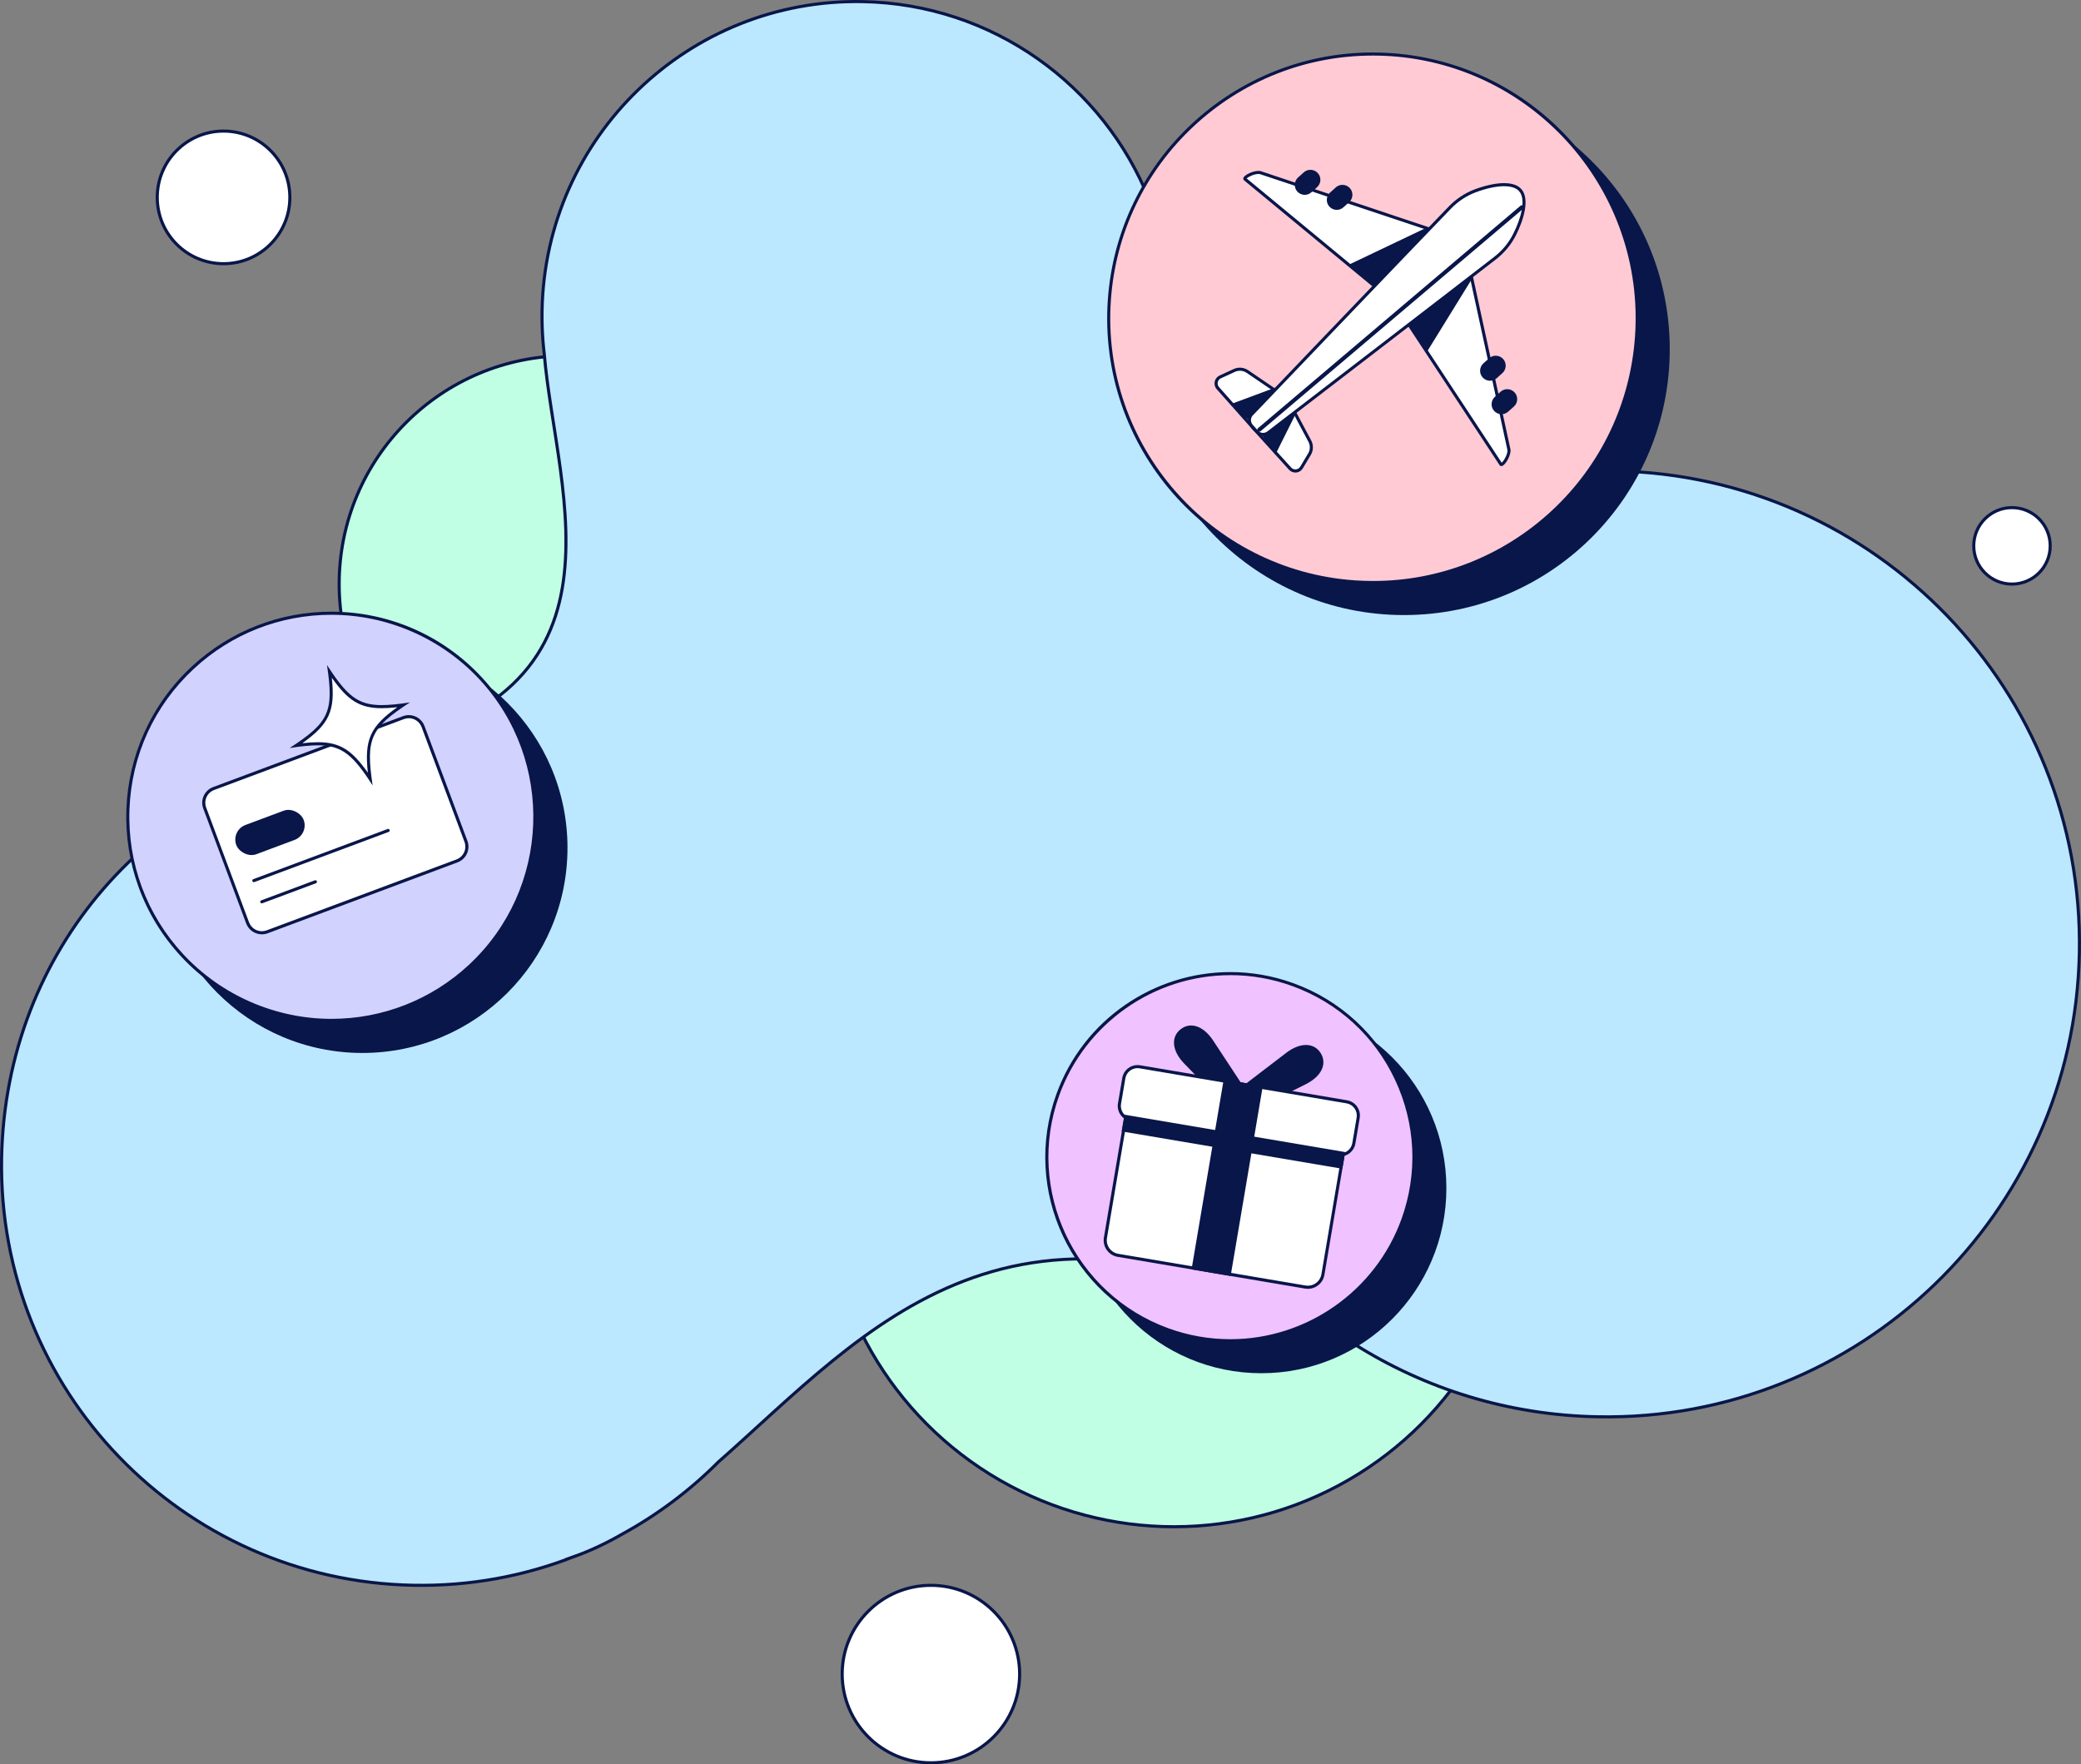 <?xml version="1.0" encoding="UTF-8"?><svg id="Layer_2" xmlns="http://www.w3.org/2000/svg" viewBox="0 0 671.73 569.47"><rect x="0" y="0" width="671.73" height="569.47" fill="#808080" stroke="none"/><defs><style>.cls-1{fill:#ffcad4;}.cls-1,.cls-2,.cls-3,.cls-4,.cls-5{stroke-width:0px;}.cls-2{fill:#091649;}.cls-6,.cls-7,.cls-3{fill:#fff;}.cls-6,.cls-7,.cls-8,.cls-9{stroke:#091649;}.cls-6,.cls-7,.cls-9{stroke-miterlimit:10;}.cls-7,.cls-8{stroke-linecap:round;}.cls-8{fill:#C0FFE4;stroke-linejoin:round;}.cls-9{fill:#BBE8FE;}.cls-4{fill:#d2d2ff;}.cls-5{fill:#f0c2ff;}</style></defs><g id="ppl"><circle class="cls-8" cx="183.19" cy="188.52" r="73.71"/><circle class="cls-8" cx="378.95" cy="380.12" r="112.66"/><path class="cls-9" d="m521.4,152c-6.32-.12-12.55.16-18.68.79,0,0,.02,0,.02,0-.23.03-.45.05-.68.07-.07,0-.14.01-.2.02-78.26,8.69-113.3-43.65-130.89-88.38h0C356.27,27.65,320.59,1.3,278.44.52c-56.1-1.04-102.43,43.59-103.47,99.69-.06,3.32.04,6.59.29,9.83,0,0,0,0,0,0,0,.03,0,.07.01.1.1,1.31.23,2.62.39,3.92,3.8,45.85,32.61,113.46-62.61,128.64C49.24,252.86,1.77,306.89.52,373.71c-1.39,74.8,58.12,136.57,132.92,137.96,18.23.34,35.68-2.95,51.68-9.18,0,0-.01,0-.01,0,5.43-1.92,10.65-4.41,15.73-7.33,11.42-6.25,21.86-14.09,30.99-23.24,48.14-42.39,95.06-100.88,205.41-38.04,0,0,0,0,0,0,22.76,14.36,49.61,22.88,78.48,23.41,84.3,1.57,153.91-65.5,155.48-149.81,1.57-84.3-65.5-153.91-149.81-155.48Z"/><circle class="cls-2" cx="453.19" cy="112.73" r="85.79"/><circle class="cls-2" cx="116.97" cy="273.65" r="66.21"/><circle class="cls-2" cx="407.15" cy="383.5" r="59.73"/><path class="cls-1" d="m443.27,188.02c-1.97,0-3.98-.07-5.95-.21-46.92-3.23-82.46-44.04-79.22-90.96,3.07-44.54,40.41-79.43,85-79.43,1.97,0,3.98.07,5.95.21,46.92,3.23,82.46,44.04,79.22,90.96-3.07,44.54-40.41,79.43-85,79.43Z"/><path class="cls-2" d="m443.1,16.93v1c1.96,0,3.95.07,5.91.2,46.64,3.22,81.98,43.78,78.76,90.42-1.49,21.57-11.02,41.54-26.85,56.26-15.75,14.64-36.23,22.71-57.66,22.71-1.96,0-3.95-.07-5.92-.2-46.64-3.22-81.98-43.78-78.76-90.42,1.49-21.56,11.02-41.54,26.85-56.25,15.75-14.64,36.23-22.71,57.66-22.71v-1m0,0c-44.69,0-82.38,34.64-85.5,79.9-3.26,47.27,32.42,88.23,79.69,91.49,2.01.14,4,.21,5.99.21,44.69,0,82.38-34.64,85.5-79.9,3.26-47.27-32.42-88.23-79.69-91.49-2.01-.14-4-.21-5.99-.21h0Z"/><path class="cls-3" d="m418.14,152.01c-.66,0-1.26-.27-1.71-.76l-11.8-13.03,11.27-8.81,6.89,12.94c.35.65.52,1.39.5,2.14-.02.74-.23,1.47-.61,2.11l-2.56,4.29c-.42.7-1.16,1.12-1.98,1.12Z"/><path class="cls-2" d="m415.74,130.17l6.61,12.42c.31.58.46,1.23.45,1.89-.02.66-.2,1.3-.54,1.86l-2.56,4.29c-.33.55-.91.88-1.56.88-.52,0-.99-.21-1.34-.59l-11.44-12.63,10.38-8.11m.32-1.52l-12.16,9.51,12.16,13.43c.56.62,1.32.92,2.08.92.94,0,1.88-.47,2.41-1.37l2.56-4.29c.43-.71.66-1.52.68-2.35.02-.83-.17-1.65-.56-2.38l-7.17-13.47h0Z"/><polygon class="cls-2" points="418.65 132.77 411.69 146.71 407.47 140.59 418.65 132.77"/><path class="cls-3" d="m401.92,57.84c-.14-.12-.12-.17-.1-.24.27-.75,2.74-1.95,4.43-1.95.24,0,.45.03.61.08l53.95,18.01-17.45,18.34-41.45-34.23Z"/><path class="cls-2" d="m406.25,56.15c.24,0,.38.03.45.05l53.21,17.76-16.58,17.43-40.91-33.79c.53-.55,2.41-1.45,3.83-1.45m0-1c-2.23,0-6.03,1.93-4.65,3.08l41.81,34.53,18.31-19.24-54.7-18.26c-.22-.07-.48-.1-.76-.1h0Z"/><path class="cls-3" d="m393.13,125.28c-.49-.55-.69-1.28-.53-2.01.15-.72.62-1.31,1.3-1.62l4.54-2.09c.56-.26,1.18-.39,1.8-.39.12,0,.24,0,.36.01.74.06,1.45.31,2.07.73l12.13,8.24-9.98,10.25-11.68-13.14Z"/><path class="cls-2" d="m400.24,119.67h0c.11,0,.21,0,.32.01.65.05,1.29.28,1.83.65l11.63,7.91-9.19,9.44-11.33-12.73c-.38-.43-.54-1.01-.42-1.57.12-.57.49-1.03,1.01-1.27l4.54-2.09c.5-.23,1.04-.35,1.59-.35m0-1c-.69,0-1.38.15-2.01.44l-4.54,2.09c-1.71.79-2.18,3.01-.93,4.42l12.04,13.54,10.77-11.07-12.62-8.58c-.69-.47-1.48-.75-2.31-.82-.13-.01-.27-.02-.4-.02h0Z"/><path class="cls-3" d="m407.58,140.22c-.73-.04-1.39-.36-1.88-.9l-1.71-1.9c-.48-.54-.73-1.24-.69-1.96s.36-1.39.9-1.88c.54-.56,51.29-53.62,63.77-66.54,2.36-2.45,5.13-4.28,8.23-5.44,3.42-1.28,6.73-1.99,9.33-1.99,2.4,0,4.14.58,5.18,1.74,2.57,2.86.75,9.31-1.82,14.39-1.49,2.95-3.61,5.5-6.3,7.59-14.2,11.01-72.43,55.73-73.01,56.18-.53.47-1.18.71-1.85.71h-.15Z"/><path class="cls-2" d="m485.52,60.11c2.25,0,3.87.53,4.81,1.57,2.4,2.67.6,8.9-1.89,13.83-1.45,2.88-3.53,5.38-6.16,7.42-14.2,11.01-72.43,55.73-73.01,56.18l-.03.02-.03.02c-.41.36-.94.57-1.49.57-.04,0-.08,0-.12,0-.59-.03-1.14-.29-1.53-.73l-1.71-1.9c-.39-.44-.59-1.02-.56-1.61.03-.59.29-1.14.73-1.54l.03-.02.02-.03c.51-.53,51.26-53.59,63.75-66.51,2.31-2.39,5.02-4.18,8.04-5.32,3.36-1.26,6.61-1.96,9.15-1.96m0-1c-2.96,0-6.45.88-9.5,2.02-3.19,1.2-6.04,3.11-8.41,5.56-12.63,13.07-63.75,66.52-63.75,66.52-.63.57-1.01,1.37-1.06,2.23-.05.85.25,1.69.81,2.32l1.71,1.91c.57.63,1.37,1.01,2.22,1.06.06,0,.12,0,.17,0,.79,0,1.56-.29,2.15-.82,0,0,58.65-45.04,73.02-56.18,2.69-2.09,4.9-4.72,6.44-7.76,2.62-5.19,4.53-11.84,1.74-14.95-1.23-1.37-3.23-1.9-5.55-1.9h0Z"/><path class="cls-3" d="m406.46,138.84l-.13-.1.04-.16,84.77-71.82.1-.03s.07.02.1.05c.02.03.04.07.03.1,0,.04-.02.07-.05.1l-84.77,71.82-.1.03Z"/><path class="cls-2" d="m491.47,67.16h0,0m-.23-.92c-.15,0-.3.05-.41.15l-84.77,71.82c-.1.08-.17.19-.2.32-.03.12-.03.26,0,.38.04.12.12.23.22.31.1.08.23.12.35.13.01,0,.02,0,.04,0,.15,0,.3-.05.42-.15l84.77-71.82c.13-.11.21-.27.22-.44.01-.17-.04-.34-.15-.47-.11-.13-.27-.21-.44-.23-.02,0-.04,0-.05,0h0Z"/><polygon class="cls-2" points="460.56 73.44 435.4 85.43 443.47 91.83 460.56 73.44"/><polygon class="cls-2" points="411.74 125.07 397.14 130.49 402.76 135.35 411.74 125.07"/><path class="cls-2" d="m425.39,55.88h0c-1.19-1.32-3.22-1.43-4.54-.25l-1.84,1.65c-1.32,1.19-1.43,3.22-.25,4.54h0c1.19,1.32,3.22,1.43,4.54.25l1.84-1.65c1.32-1.19,1.43-3.22.25-4.54Z"/><path class="cls-2" d="m435.73,60.73h0c-1.19-1.32-3.22-1.43-4.54-.25l-1.84,1.65c-1.32,1.19-1.43,3.22-.25,4.54h0c1.19,1.32,3.22,1.43,4.54.25l1.84-1.65c1.32-1.19,1.43-3.22.25-4.54Z"/><path class="cls-3" d="m484.59,149.93s-.08,0-.16-.13l-29.55-44.9,20.11-15.37,12.08,55.59c.18.91-.57,2.9-1.54,4.09-.44.53-.77.72-.93.72h0Z"/><path class="cls-2" d="m474.67,90.41l11.91,54.8c.22,1.11-1.1,3.56-1.85,4.13l-29.17-44.32,19.12-14.61m.64-1.75l-21.11,16.13,29.81,45.29c.16.25.36.36.58.36,1.29,0,3.3-3.72,2.96-5.42l-12.24-56.36h0Z"/><polygon class="cls-2" points="475.25 89.82 460.62 113.53 455.13 104.82 475.25 89.82"/><path class="cls-2" d="m484.38,126.43l-1.84,1.65c-1.32,1.19-1.43,3.22-.25,4.54h0c1.19,1.32,3.22,1.43,4.54.25l1.84-1.65c1.32-1.19,1.43-3.22.25-4.54h0c-1.19-1.32-3.22-1.43-4.54-.25Z"/><path class="cls-2" d="m480.67,115.63l-1.84,1.65c-1.32,1.19-1.43,3.22-.25,4.54h0c1.19,1.32,3.22,1.43,4.54.25l1.84-1.65c1.32-1.19,1.43-3.22.25-4.54h0c-1.19-1.32-3.22-1.43-4.54-.25Z"/><path class="cls-4" d="m106.98,329.36c-18.22,0-35.78-7.65-48.17-21-24.66-26.55-23.11-68.22,3.44-92.87,12.19-11.32,28.07-17.56,44.7-17.56,18.22,0,35.78,7.65,48.17,21,11.94,12.86,18.16,29.61,17.51,47.15-.65,17.54-8.09,33.78-20.96,45.72-12.19,11.32-28.07,17.56-44.7,17.56Z"/><path class="cls-2" d="m106.95,197.43v1c18.08,0,35.51,7.6,47.81,20.84,24.47,26.35,22.93,67.7-3.42,92.16-12.1,11.24-27.85,17.42-44.36,17.42-18.08,0-35.51-7.6-47.81-20.84-11.85-12.77-18.02-29.38-17.38-46.79.65-17.41,8.03-33.52,20.8-45.37,12.1-11.24,27.85-17.42,44.36-17.42v-1m0,0c-16.12,0-32.29,5.85-45.04,17.69-26.8,24.88-28.35,66.78-3.47,93.58,13.05,14.05,30.77,21.16,48.54,21.16,16.12,0,32.29-5.85,45.04-17.69,26.8-24.88,28.35-66.78,3.47-93.58-13.05-14.05-30.77-21.16-48.54-21.16h0Z"/><path class="cls-3" d="m84.52,301.06c-2.04,0-3.88-1.28-4.6-3.19l-13.84-37.05c-.95-2.53.35-5.37,2.88-6.31l61.28-22.89c.55-.21,1.13-.31,1.72-.31,2.04,0,3.88,1.28,4.6,3.19l13.84,37.05c.95,2.53-.35,5.37-2.88,6.31l-61.28,22.89c-.55.21-1.13.31-1.72.31Z"/><path class="cls-2" d="m131.96,231.81h0c1.83,0,3.49,1.15,4.13,2.87l13.84,37.05c.85,2.28-.31,4.82-2.59,5.67l-61.28,22.89c-.5.19-1.02.28-1.54.28-1.83,0-3.49-1.15-4.13-2.87l-13.84-37.05c-.41-1.1-.37-2.3.12-3.37.49-1.07,1.36-1.89,2.47-2.3l61.28-22.89c.5-.19,1.02-.28,1.54-.28m0-1c-.63,0-1.27.11-1.89.34l-61.28,22.89c-2.8,1.04-4.22,4.16-3.17,6.96l13.84,37.05c.81,2.17,2.87,3.52,5.07,3.52.63,0,1.27-.11,1.89-.34l61.28-22.89c2.8-1.04,4.22-4.16,3.17-6.96l-13.84-37.05c-.81-2.17-2.87-3.52-5.07-3.52h0Z"/><rect class="cls-2" x="75.54" y="263.66" width="23.21" height="10.07" rx="5.03" ry="5.03" transform="translate(-88.5 47.47) rotate(-20.48)"/><line class="cls-7" x1="81.94" y1="284.23" x2="125.3" y2="268.04"/><line class="cls-7" x1="84.5" y1="291.07" x2="101.81" y2="284.61"/><path class="cls-3" d="m119.47,251.35c-5.59-8.29-9.3-11.29-16.86-11.29-1.86,0-4.07.18-6.98.56,10.66-7.18,12.42-11.1,10.73-23.84,5.59,8.29,9.3,11.29,16.86,11.29h0c1.86,0,4.07-.18,6.98-.56-10.66,7.18-12.42,11.1-10.73,23.84Z"/><path class="cls-2" d="m107.1,218.74c5.08,7.19,8.87,9.84,16.12,9.84,1.43,0,3.05-.1,5.03-.32-8.75,6.21-10.67,10.48-9.51,21.14-5.08-7.19-8.87-9.84-16.12-9.84-1.43,0-3.05.1-5.03.32,8.75-6.21,10.67-10.48,9.51-21.14m-1.55-4.08c2.26,15.08.74,18.46-12.05,26.77,3.64-.55,6.6-.87,9.11-.87,7.89,0,11.36,3.22,17.67,12.92-2.26-15.08-.74-18.46,12.05-26.77-3.64.55-6.6.87-9.11.87-7.89,0-11.36-3.22-17.67-12.92h0Zm26.77,12.05h0,0Z"/><path class="cls-5" d="m397.14,432.74c-6.86,0-13.64-1.19-20.15-3.55-14.88-5.38-26.77-16.24-33.48-30.57-6.71-14.33-7.45-30.41-2.06-45.29,8.46-23.39,30.85-39.1,55.7-39.1,6.86,0,13.64,1.19,20.15,3.55,30.71,11.11,46.66,45.14,35.55,75.85-8.46,23.38-30.85,39.1-55.7,39.1Z"/><path class="cls-2" d="m397.15,313.74v1c6.8,0,13.52,1.18,19.98,3.52,14.75,5.34,26.54,16.1,33.2,30.31s7.38,30.15,2.05,44.91c-8.39,23.19-30.59,38.77-55.23,38.77-6.8,0-13.52-1.18-19.98-3.52-30.45-11.02-46.27-44.76-35.25-75.21,8.39-23.19,30.59-38.77,55.23-38.77v-1m0,0c-24.44,0-47.38,15.12-56.17,39.43-11.22,31.02,4.82,65.27,35.85,76.49,6.71,2.43,13.57,3.58,20.32,3.58,24.44,0,47.38-15.12,56.17-39.43,11.22-31.02-4.82-65.27-35.85-76.49-6.71-2.43-13.57-3.58-20.32-3.58h0Z"/><path class="cls-2" d="m399.27,361.04l-3.82-6.12,19.67-15.05c4.75-3.64,9.12-3.27,11.19.04h0c2.07,3.31.48,7.4-4.88,10.07l-22.16,11.06Z"/><path class="cls-2" d="m399.62,361.1l5.62-4.52-13.62-20.69c-3.29-5-7.53-6.09-10.58-3.64h0c-3.04,2.45-2.88,6.83,1.29,11.11l17.29,17.74Z"/><path class="cls-3" d="m422.18,415.48c-.28,0-.55-.02-.83-.07l-60.48-10.24c-1.3-.22-2.43-.93-3.19-2-.76-1.07-1.06-2.38-.84-3.68l7.15-42.27,70.19,11.88-7.15,42.27c-.4,2.38-2.44,4.11-4.85,4.11Z"/><path class="cls-2" d="m364.4,357.8l69.21,11.71-7.07,41.78c-.36,2.14-2.19,3.69-4.36,3.69-.25,0-.5-.02-.75-.06l-60.48-10.24c-2.41-.41-4.03-2.7-3.63-5.1l7.07-41.78m-.82-1.15l-7.24,42.76c-.5,2.96,1.49,5.76,4.45,6.26l60.48,10.24c.31.05.61.08.91.08,2.6,0,4.9-1.87,5.34-4.52l7.24-42.76-71.18-12.05h0Z"/><path class="cls-3" d="m432.59,372.76c-.25,0-.51-.02-.76-.06l-66.79-11.3c-1.18-.2-2.22-.85-2.91-1.83s-.97-2.17-.77-3.35l1.39-8.21c.37-2.17,2.23-3.75,4.43-3.75.25,0,.51.02.76.06l66.79,11.3c2.44.41,4.09,2.74,3.68,5.18l-1.39,8.21c-.37,2.17-2.23,3.74-4.42,3.74Z"/><path class="cls-2" d="m367.18,344.76h0c.22,0,.45.02.67.06l66.79,11.3c1.05.18,1.97.76,2.59,1.62.62.87.86,1.93.68,2.98l-1.39,8.21c-.33,1.93-1.98,3.33-3.93,3.33-.22,0-.45-.02-.67-.06l-66.79-11.3c-2.17-.37-3.64-2.43-3.27-4.6l1.39-8.21c.33-1.93,1.98-3.33,3.93-3.33m0-1c-2.39,0-4.51,1.72-4.92,4.16l-1.39,8.21c-.46,2.72,1.37,5.3,4.09,5.76l66.79,11.3c.28.05.56.07.84.07,2.39,0,4.51-1.72,4.92-4.16l1.39-8.21c.46-2.72-1.37-5.3-4.09-5.76l-66.79-11.3c-.28-.05-.56-.07-.84-.07h0Z"/><rect class="cls-2" x="389.75" y="349.03" width="12.79" height="62.18" transform="translate(68.99 -60.78) rotate(9.61)"/><rect class="cls-2" x="362.04" y="365.76" width="72.25" height="5.46" transform="translate(67.07 -61.28) rotate(9.61)"/><circle class="cls-6" cx="72.16" cy="63.71" r="21.4"/><circle class="cls-6" cx="649.45" cy="176.18" r="12.34"/><circle class="cls-6" cx="300.49" cy="540.33" r="28.64"/></g></svg>


<!-- #C0FFE4 -->
